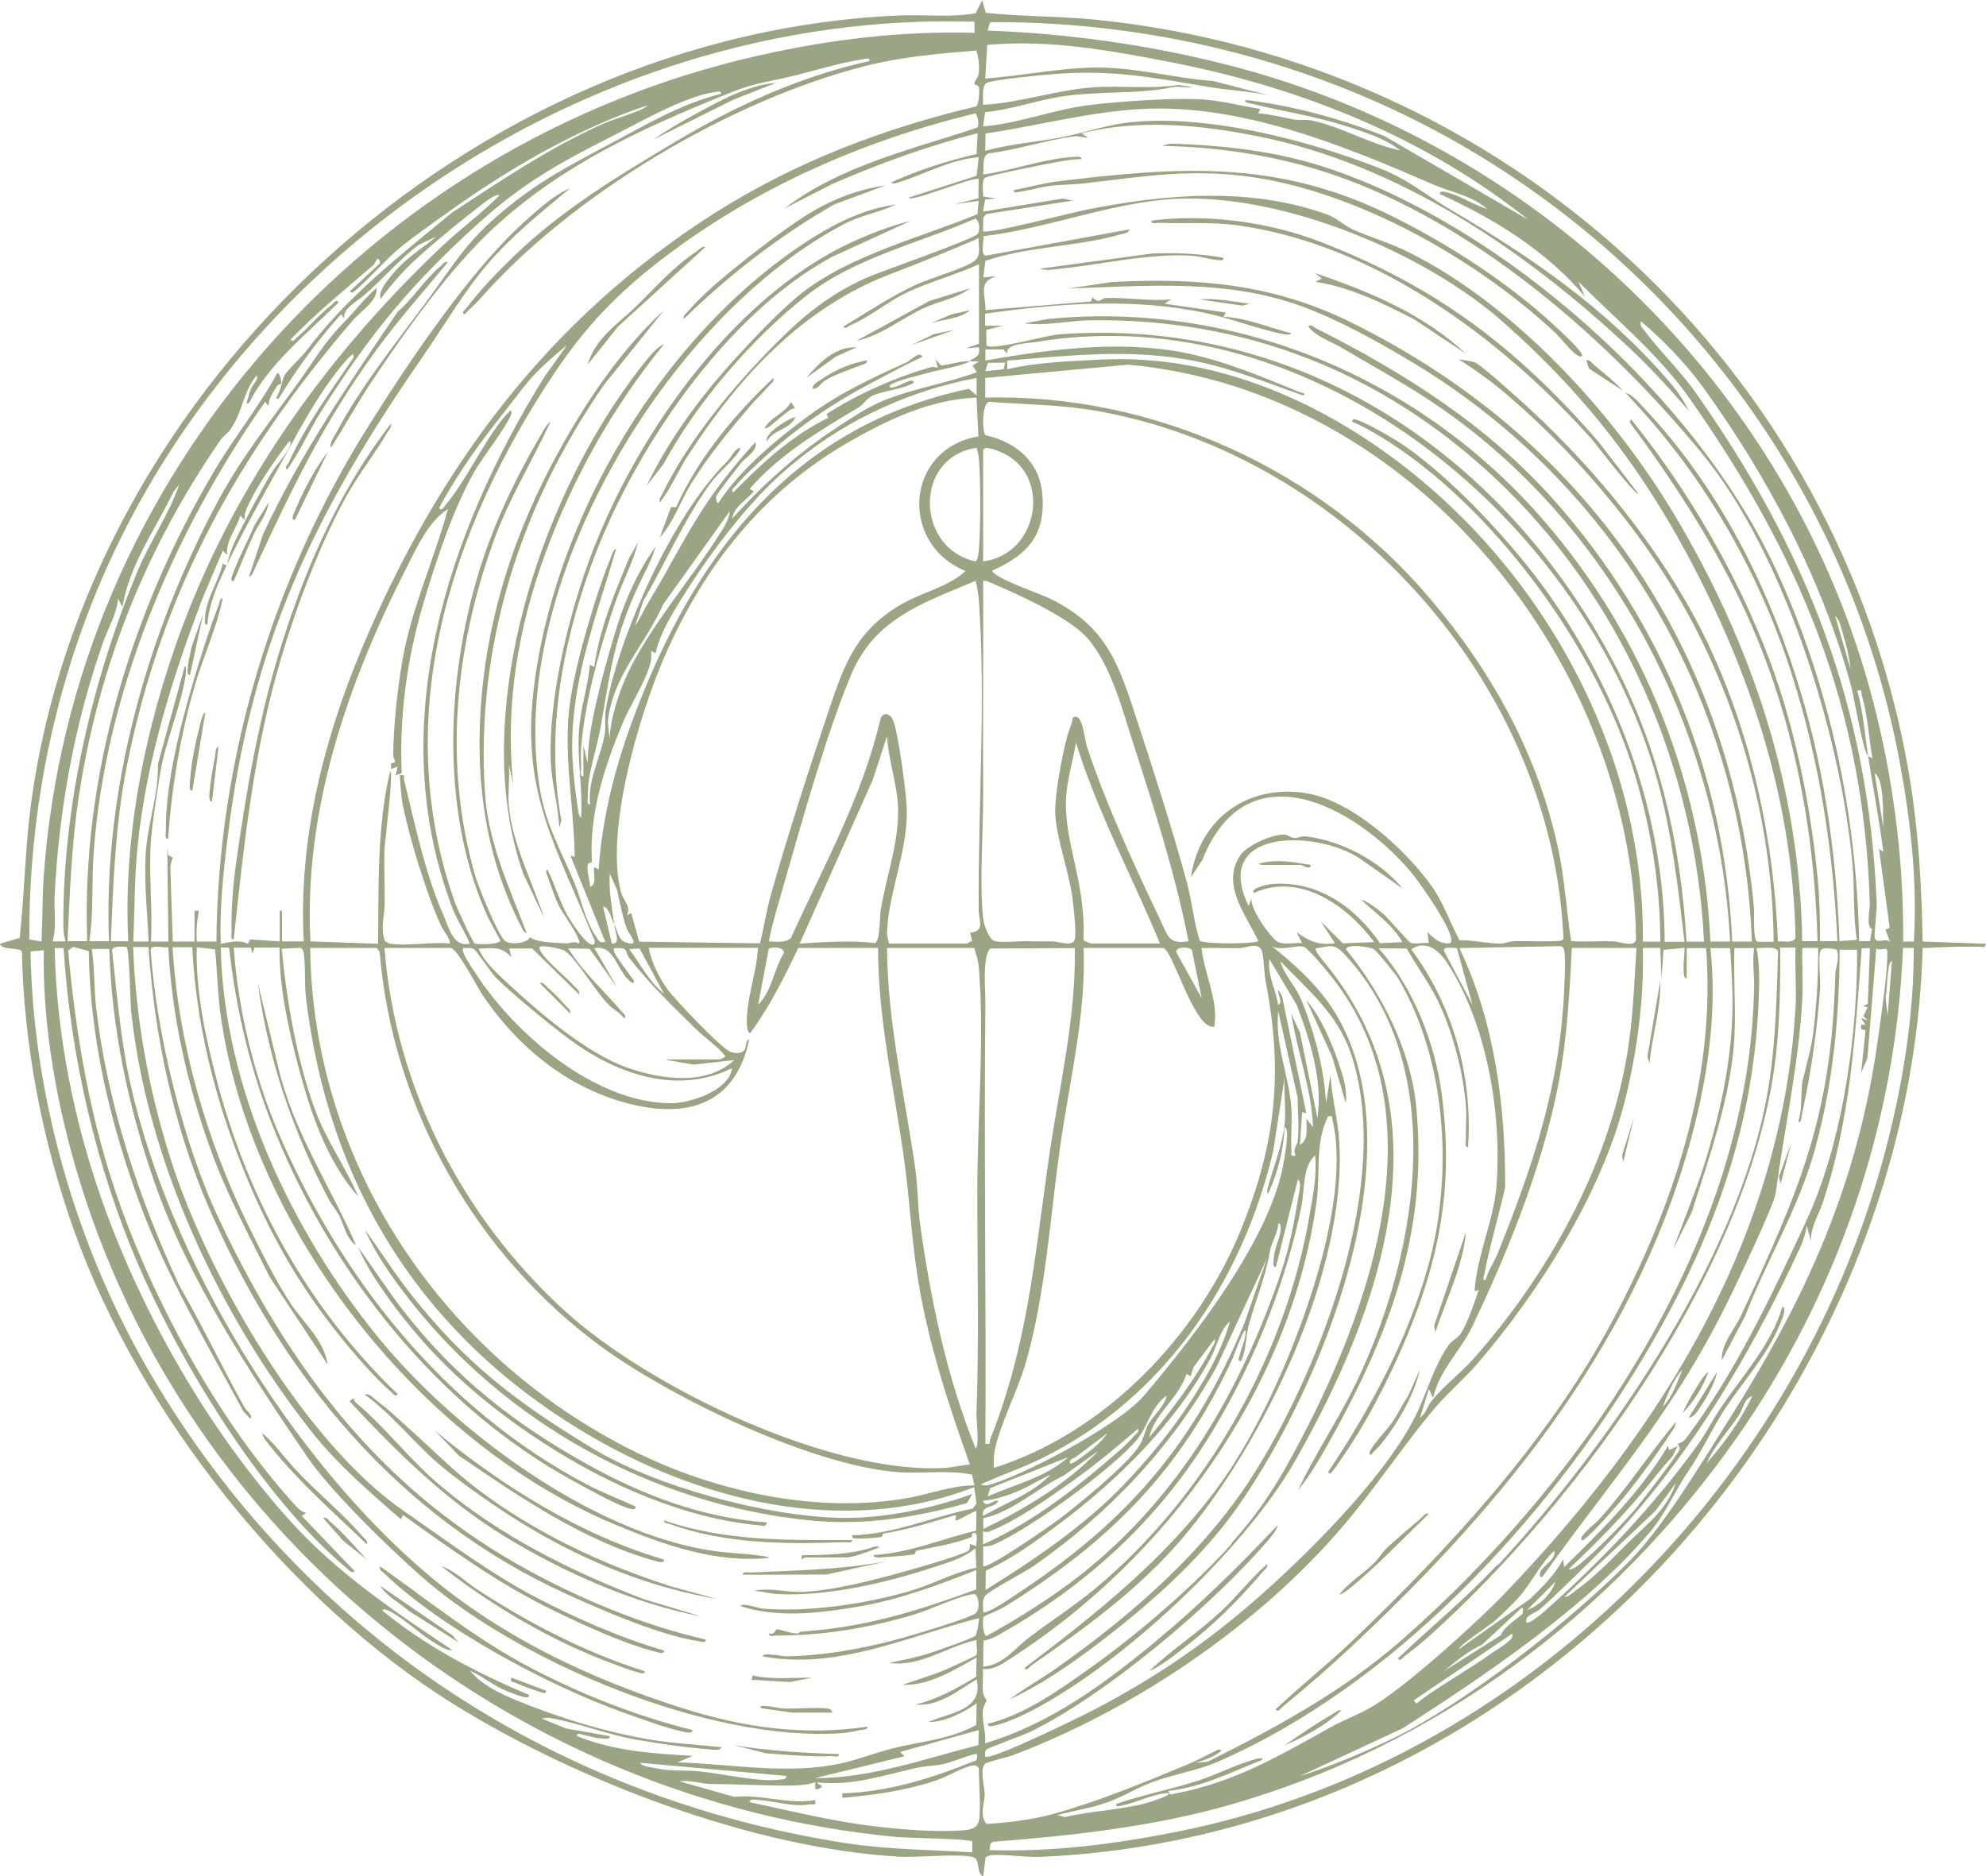 <?xml version="1.0" encoding="UTF-8"?>
<svg id="Ebene_2" data-name="Ebene 2" xmlns="http://www.w3.org/2000/svg" viewBox="0 0 142.33 134.5">
  <defs>
    <style>
      .cls-1 {
        fill: #9aa583;
      }
    </style>
  </defs>
  <g id="Ebene_1-2" data-name="Ebene 1">
    <g>
      <path class="cls-1" d="M70.64.92c2.61.28,5.26.23,7.88.49,29.33,2.97,53.28,24.87,58.28,53.99.69,4.05.92,8,.99,12.09l4.54.16c-.09.35-.23.21-.43.21-1.39-.01-2.73.02-4.11.1-.31,11.34-3.8,22.46-9.58,32.15-11.32,18.97-31.18,32.01-53.6,32.99-1.11.05-2.62-.2-3.57-.12-.13.01-.28.08-.4.14l-.18,1.38c-.53-.25-.17-1.2-.73-1.38-.8-.27-4.12.04-5.3-.03-10.46-.61-23.01-5.41-31.85-10.89-11.82-7.33-22.59-20.87-27.26-33.96-2.26-6.34-3.62-13.29-3.75-20.03-.08-.31-1.46-.07-1.57-.56l1.41-.42c.35-3.16.38-6.34.8-9.5C6.23,27.42,33.92,2.41,64.43,1.11c1.82-.08,3.74.16,5.49-.16l.47-.94.26.92ZM69.83,1.56C41.78.67,14.75,19.34,5.63,45.8c-2.39,6.93-3.57,14.21-3.53,21.54l.87.15c.09-1.52.05-3.1.16-4.62C5.13,34.17,26.49,10.28,54.33,3.99c5.12-1.16,10.24-1.78,15.51-1.64v-.78ZM137.16,67.48c.26-4.27-.23-8.62-1.01-12.84-3.39-18.28-14.56-34.11-30.41-43.65-10.43-6.28-22.58-9.48-34.78-9.4l-.18.6c5.77.22,11.48,1.01,17.07,2.43,22.86,5.79,41.23,23.9,46.71,46.93,1.23,5.15,1.89,10.64,1.83,15.94h.78ZM109.6,15.81c-7.37-5.94-16.41-9.54-25.68-11.35-4.33-.84-8.74-1.65-13.17-1.24l-.14,2.41c2.79-.2,5.74-.86,8.53-.78,2.64.08,5.2.76,7.81.96l4.79,1.23c-1.66-.49-3.38-.52-5.07-.8-4.18-.7-6.92-1.27-11.29-.92-.75.06-4.22.39-4.66.62-.39.21-.25,1.19-.27,1.57,2.66-.13,5.26-1.07,7.91-1.25,2.02-.14,4.1.14,6.1-.17l1.02.16c-.45.06-1.04-.09-1.46,0-2.39.52-5.32.26-7.96.67-1.82.29-3.61.94-5.46,1.12l-.15,1.02c2.63-.21,5.14-1.25,7.77-1.55,2.18-.25,5.49-.48,7.65-.4,1.51.06,2.98.47,4.46.7l-.16.31c.88.06,1.74.3,2.6.45.39.07.79-.02,1.2.06,2.07.41,4.27,1.73,6.38,2.15-1.05-.85-2.66-1.35-3.95-1.76-2.34-.75-4.71-1.07-7.09-1.68-.25-.22.16-.15.29-.14,3.32.45,6.55,1.33,9.65,2.57l10.34,6.02ZM13.94,67.48v-2.19c.26,0,.34-.11.28.2-.13.69-.16,1.3-.12,2h1.41c.1-13.01,4-25.97,10.89-36.94,2.88-4.58,7.23-11.09,11.18-14.65.95-.86,2.13-1.93,3.29-2.42-1.81,1.51-3.63,2.97-5.25,4.69-2.11,2.25-3.58,4.88-5.31,7.38-7.84,11.3-12.31,20.62-14,34.53-.31,2.51-.58,5.03-.49,7.57.68-.11,1.28-.31,1.95,0l.15-.31,2.13.14v-2.19h.16v2.19h1.56c-.39-7.23,1.39-14.37,4.16-20.98,5.44-12.99,13.4-23.71,25.39-31.29,5.73-3.62,12.05-6.03,18.64-7.58.2-.17.24-1.03.21-1.3-.04-.3-.34-.22-.34-.31,0-.22.25-.43.29-.65.1-.62.02-1.16-.14-1.75-2.71.22-5.36.45-8,1.12-9.69,2.47-21.03,9.22-27.6,16.71-.34.39-.75.71-1.1,1.09-.26-.17.06-.34.16-.47,1.03-1.35,2.15-2.51,3.36-3.68,3.44-3.33,7.42-5.73,11.54-8.19,4.38-2.62,8.97-4.71,13.98-5.83.04-.28-.34-.14-.51-.12-1.88.3-3.71.92-5.56,1.33-2,.45-2.3.41-4.27,1.21-6.11,2.47-11.72,5.05-16.6,9.55-3.13,2.89-6.27,7.32-8.67,10.9-1.06,1.57-1.96,3.25-2.99,4.84-.14-.29.22-.78.37-1.04,1.71-3.27,4.38-6.57,6.57-9.55,1.7-2.31,2.66-3.98,4.88-5.92,2.67-2.33,4.84-3.48,7.89-5.1,2.66-1.41,5.28-3.01,8.24-3.74.04-.28-.34-.14-.51-.12-2.23.35-5.44,2.23-7.53,3.28-3.48,1.75-6.15,3.26-9.11,5.91-4.99,4.46-7.96,8.08-11.51,13.7-.86,1.36-1.5,2.85-2.42,4.15-.25-.13.05-.37.11-.51,1.26-2.77,2.98-5.04,4.66-7.55l-.08-.23c-.15.16-.33.3-.47.47-2.09,2.38-3.62,5.51-5.12,8.19-1.32,2.36-2.81,5.06-3.88,7.44-.44.99-.89,2.23-.95,3.32-.26.04-.17-.38-.16-.55.06-1.31.98-2.56,1.26-3.83l.31.16c.1-.77.5-1.64.86-2.36.66-1.34,1.55-2.98,2.31-4.27.42-.71,1.06-1.26,1.38-2.07.03-.46-.18-.12-.29.03-.99,1.32-2.24,3.12-2.88,4.64-.1.24-.13.48-.12.74l-.31-.31c-.26.96-1.05,1.76-.94,2.82l-.31-.31-1.38,3.24c-2.18,5.64-4.11,11.81-4.73,17.97-.23,2.26-.2,4.55-.31,6.81h1.1c-.09-2.23-.41-4.89-.13-7.1.24-1.87.85-3.7.8-5.62l1.92-7.01c.17,0,.07.66.04.82-.38,2.24-1.43,4.6-1.8,6.83-.21,1.3-.56,3.52-.66,4.8-.18,2.35.13,4.91,0,7.28h1.25s-.08-6.73-.08-6.73l.06.53.33.18c-.08.26-.18.5-.17.78l.17,5.24h1.57ZM46.5,7.52c-4.73,1.56-9.34,4.17-13.42,7.01-1.27.89-3.08,2.16-4.26,3.1s-2.33,2.36-3.54,3.35l-.23-.08,2.19-2.04c-.12-.7-.36.04-.48.14-2.02,1.74-4.09,3.42-5.94,5.34.16.25.35-.05.47-.16.87-.73,1.55-1.62,2.51-2.35.12-.09.3-.42.47-.16-2.28,2.28-4.91,4.29-6.42,7.2-.32.22-.09-.27-.06-.37.06-.2.1-.41.18-.6.15-.35.6-.74.42-.99-.92,1.07-1.01,2.59-1.83,3.81-.22.33-.55.53-.75.81-5.34,7.73-8.74,16.2-10.16,25.54-.53,3.49-.64,6.88-.81,10.39h1.41c-.44-11.81,3.15-23.63,9.11-33.71,1.41-2.38,3.2-4.59,4.51-7,.23-.04.31.69.28.75-.01.03-.22.05-.28.15-.28.44-.62.89-.63,1.45l-.23-.31c-6.57,9.35-11.46,20.78-12.3,32.33-.15,2.1.01,4.29-.31,6.35h1.41c-.43-10.85,2.74-22.14,7.87-31.66,1.63-3.02,3.66-5.56,5.64-8.31,1.24-1.71,1.87-2.9,3.34-4.4.78-.79,1.46-1.72,2.32-2.45.1.92-1.14,1.66-1.73,2.35-8.15,9.53-13.65,19.29-16.16,31.91-.83,4.19-.97,8.29-1.15,12.56h1.25c-.34-7.08.99-14.21,3.29-20.91,3.83-11.15,10.68-20.84,19.18-28.89,1.34-1.27,2.85-2.36,4.15-3.68-.37-.07-.95.42-1.24.64-1.43,1.09-3.3,2.63-4.63,3.83-.99.89-1.87,1.9-2.67,2.97-.21-.58.69-1.59,1.09-2.04.87-.98,1.91-1.59,2.9-2.43l-1.27.6c-1.48,1.14-2.55,2.46-3.95,3.65-.51.43-1.52.94-1.36,1.62l-.23-.31c-1.66,1.84-3.19,3.91-4.46,6.03-.35.16-.08-.23-.03-.35.21-.48.27-.96.43-1.29.15-.32,1.23-1.32,1.55-1.74,2.87-3.86,6.75-6.87,10.44-9.92,3.44-2.26,6.97-4.63,10.73-6.33.78-.35,1.61-.57,2.4-.89.26-.1.82-.3.94-.54ZM106.63,15.03c-1.06-1-2.64-1.25-3.91-1.8-6.47-2.82-13.86-5.84-21.07-5.41-3.69.22-7.37,1.21-11.02,1.75l-.02,1.24c1.8-.5,3.69-.62,5.51-.98,1.55-.3,2.97-.82,4.61-1.03,5.56-.69,12.94,1.22,18.14,3.26,2.16.85,3.26,1.9,5.14,3,5.76,3.39,11,6.99,15.45,12.1.56.64,1.21,1.49,1.56,2.27-1.32-1.52-2.68-3.01-4.14-4.39-7.45-7.01-16.63-13.29-26.83-15.29-4.17-.82-8.38-1.22-12.55-.2l.47.31c-.32.03-.62-.13-.95-.09-2,.25-4.11.97-6.14,1.22-.56.19-.33,1.03-.43,1.52,2.12-.29,4.36-1.14,6.49-1.26.17,0,.59-.1.55.16-.63-.01-1.26.12-1.88.23s-4.81.94-5.01,1.1c-.29.22-.11.97-.15,1.34l.94.15-.79.07-.15.87,5.72-.94.7.15-6.16.96-.24.23-.02,1c.27.26,6.4-1.34,7.32-1.52,5.62-1.13,11.76-1.68,17.3.31.76.27,1.31.84,1.88,1.09,1.3.58,2.67.96,4.01,1.63,7.64,3.83,14.64,11.48,18.99,18.74,5.61,9.34,9.03,19.63,9.21,30.64h1.1c-.25-8.45-1.86-16.7-5.5-24.33-2.18-4.56-4.96-8.8-7.96-12.86l.08-.23c4.12,5.1,7.63,11.14,9.95,17.3,1.82,4.85,2.95,10.5,3.44,15.66.14,1.48.17,2.98.16,4.46h1.25c-.31-6.52-1.27-12.85-3.25-19.07-2.41-7.58-6.44-14.51-11.94-20.23.5.11.98.72,1.33,1.09,5.07,5.36,8.57,12.07,10.83,19.07,2.02,6.23,2.94,12.59,3.18,19.14l1.25-.09c-.3-1.77-.15-3.7-.32-5.47-.85-9.22-4.87-22.22-10.81-29.43-6.56-7.98-15.68-15.98-25.48-19.62-4.2-1.56-8.71-2.32-13.19-2.39l.55-.16c3.86.1,7.72.54,11.39,1.77,12.65,4.25,26.2,16.35,31.89,28.4,3.97,8.42,5.94,17.67,6.13,26.99h.78s.14-.87.14-.87c-.44-.15-.14-1.35-.16-1.87-.42-14.01-5.01-24.92-12.94-36.2-2.2-3.13-5.27-5.63-7.94-8.34l.47,1.09c-2.73-3.27-6.56-5.63-10.41-7.36-.03-.3.48-.13.63-.09.98.27,1.85.89,2.81,1.18ZM69.52,25.83c.44-.22.76-.36.63-.94l-.94.08.95-.33v-5.7c-1.64.75-3.52,1.25-5.13,2.01-1.44.67-2.56,1.71-4.07,2.35-.14.06-.4.34-.52.11,1.71-1.02,3.36-2.14,5.16-2.98,1-.47,3.56-1.2,4.23-1.72.53-.41.27-1.06.31-1.64-2.07.9-4.15,1.75-6.26,2.55-6.34,2.4-10.96,7.4-14.63,13.12-.68,1.06-1.17,2.29-1.97,3.28-.08-.29.11-.44.21-.65,1.7-3.54,4.66-7.18,7.38-10,2.27-2.35,4.19-4.1,7.23-5.46,1.01-.45,7.74-2.78,7.97-3.15.17-.29.15-.89-.16-1.09-3.94,1.72-8.63,2.8-12.06,5.48-3.92,3.06-7.94,7.73-10.29,12.1l-1.23,1.59c1.74-3.62,4.17-6.79,6.89-9.71,1.25-1.34,3.03-3.21,4.47-4.3,3.44-2.59,8.4-3.85,12.37-5.48l.07-.95-1.72.23,1.71-.41.02-1.39c-.43-.18-5,1.75-5.01,1.33l4.86-1.56.15-1.33c-2.01.16-3.81,1.19-5.66,1.77-.15.05-.51.21-.6.03,1.96-.89,4.02-1.55,6.11-2.03l.07-1.49c-3.57.91-7.07,2.18-10.44,3.65l-3.41,1.75c4.02-3.08,9.06-4.21,13.78-5.79.28-.11.02-1.02-.09-1.03-8.09,1.95-15.84,5.37-22.44,10.43-3.18,2.44-5.46,4.8-7.69,8.13-7.51,11.18-11.87,24.73-7.16,38.02.12.34,1.26,2.82,1.4,2.91.18.11,1.83.09,1.85-.21-.38-.71-.8-1.43-1.12-2.17-3.14-7.32-2.72-16.62-.45-24.14,1.04-3.44,2.56-6.63,4.36-9.73.22-.37.46-.89.81-1.15-1.33,2.88-2.99,5.53-4.07,8.53-2.8,7.72-3.63,16.07-1.33,24.04.24.82,1.59,4.13,2.1,4.63.35.34,1.66.21,1.81-.24.6.41,1.77.38,2.54.44.34.03.63-.21.99.03.22-.29-1.22-2.25-1.44-2.71-.26-.53-.59-1.45-.78-2.03-.05-.15-.25-.48-.05-.58.54,1.07.85,2.22,1.43,3.27.16.28,1.51,2.5,1.94,2.06.06-.27-.08-.46-.18-.68-2.52-6.25-4.99-10.04-4.21-17.24,1.37-12.51,9.39-26,20.05-32.71,1.75-1.1,3.88-2.12,5.94-2.36-1.18.55-2.49.76-3.65,1.36-12.79,6.68-24.31,26.06-21.85,40.58.43,2.54,1.5,4.34,2.45,6.64.59,1.42.7,2.6,1.64,4,.19.29.2.32.59.27l-2.5-6.19.31.09c-.05-3.26-.67-6.51-.47-9.78.14-2.28.92-5.14,1.57-7.35.38-1.29.93-2.96,1.44-4.2.09-.21.19-.7.43-.74-1.47,4.97-3.39,9.82-3.13,15.11.05.94.19,2.17.33,3.11.04.25.07.94.29,1.04.12-2.11-.31-4.22-.15-6.34.11-1.55.64-3.07.78-4.62l.31.16c.36-2.72,1.45-5.26,2.48-7.78l.65-1.15c-.35,1.44-1.09,2.76-1.57,4.15-1.13,3.27-2.2,7.04-2.5,10.5-.04.48-.02,1.08,0,1.56,0,.19-.12.58.16.55v-2.19l.31,1.25c0-1.02.16-2.16.36-3.17.41-2.08,1.16-4.78,1.8-6.82.6-1.91,1.54-3.91,2.7-5.52-.26.94-.75,1.79-1.17,2.67-1.78,3.74-2.07,6.24-2.76,10.23-.28,1.63-.97,3.39-.92,5.03,0,.19-.12.58.16.55-.2-1.75.81-3.49,1.06-5.13.08-.57-.03-1.13.06-1.66.9-5.31,4.86-14.03,8.68-17.78.27-.27.43-.65.69-.87.18-.15.43-.22.16.16-.63.88-1.43,1.43-2.07,2.32-1.84,2.53-3.21,5.68-4.77,8.38l-.59,1.75c.4-.52.63-1.13.97-1.68,1.49-2.42,2.71-4.98,4.37-7.39.99-1.43,2.12-2.79,3.28-4.08.22.59-.66,1.06-1.01,1.49-.29.36-1.72,2.17-1.8,2.42-.03.09.03.43.15.47,1.58-2.41,4.04-4.46,6.35-6.17s4.48-2.71,7.18-3.94c.25-.12.92-.84,1.11-.38-1.39.64-2.73,1.38-4.09,2.1-2.73,1.46-5.28,3.28-7.58,5.41-.53.49-1.26,1.18-1.72,1.73-.1.12-.41.31-.16.47,2.04-2.08,4.2-4.08,6.8-5.34l-.12-.27c2.29-1.47,4.87-2.61,7.5-3.37.18-.05.3.04.47.05l-.16-.62.39.47c.75-.1,1.32-.33,2.11-.32-.83.41-2.04.55-3.01.83-.71.2-2.04.49-2.63.81-.21.11-.26.28.08.24.36-.05.69-.29,1.01-.4.15-.05.5-.21.47.08-.83.47-2.15.55-2.93.91-.41.19-.71.67-.95.81-2.82,1.69-5.68,3.36-7.87,5.88l.31.16c-.51.63-1.43,1.11-1.56,1.96,2.3-2.52,4.72-4.71,7.59-6.58.92-.6,2.07-1.37,3.06-1.79,2.16-.93,4.68-1.3,6.89-2.12l-.31-.47.47-.31c-.21,0-.42,0-.63,0ZM127.45,67.48c.36-.04,1.06.17,1.23-.26-.19-9.16-2.75-17.59-6.83-25.68-3.69-7.32-7.96-13-14.12-18.45-5.67-5.02-15.79-9.2-23.41-8.84-4.52.21-9.31,2.15-13.84,2.68.04.33-.25,1.42.21,1.39l10.26-1.88c-.07.31-.41.29-.65.36-3.06.89-6.63.85-9.68,1.9l-.15,1.18.94-.08c-1.39.43-.74,1.34-.79,2.43l7.57-.62.1-.31c.5.55.64.07.94.06,1.47-.05,3.18.24,4.7.1l-.47.31,4.38.63-.16.31c1.67.07,3.25.77,4.86,1.18,0,.16-.52.07-.67.04-1.76-.36-3.64-1.1-5.41-1.48-5.26-1.13-10.57-.7-15.86.03v.87s1.26,0,1.26,0l-1.18.3.02,1.12c.49.36,4.2-.72,5.16-.8,17.3-1.31,31.91,8.58,39.77,23.48,3.29,6.23,4.82,13.02,5.24,20.05h1.25c-.6-12.5-5.89-24.73-15.03-33.28-8.06-7.54-17.91-11.45-29.05-11.26-1.55.03-3.07.42-4.62.22l1.64-.31c13.53-1.34,26.72,4.24,35.54,14.4,7.31,8.41,11.46,19.05,11.98,30.22h1.41c-.79-15.47-8.87-30.63-21.93-39.05-1.9-1.23-4.03-2.4-5.99-3.56-.77-.45-1.69-.71-2.3-1.46.11-.23.38.03.52.1,6.37,3.21,12.33,6.98,17.09,12.34,7.81,8.79,12.27,19.82,12.76,31.63h1.41c-.61-17.1-9.58-32.56-24.13-41.4-2.44-1.48-5.42-3.14-8.09-4.12-5.42-2-11.12-1.47-16.79-1.29l3.2-.47c6.13-.31,11.48.14,17.03,2.87,16.81,8.27,27.22,23.24,28.93,42,.04.4-.09,2.34.25,2.43h1.16c-.06-7.65-1.99-15.29-5.4-22.09-3.17-6.32-8.28-12.47-13.63-17.06-1.1-.95-2.29-1.81-3.52-2.59.21,0,1.07.16,1.18.22.65.4,2.09,1.71,2.74,2.28,5.65,4.96,11.1,11.63,14.22,18.5,2.95,6.48,4.43,13.61,4.72,20.73ZM133.87,54.18c-.34-.29-.97-4.07-1.17-4.85-2.05-7.71-6.01-15.16-10.66-21.59-1.18-1.63-2.91-3.44-4.45-4.71-.06.31.07.42.23.63,1.13,1.53,2.6,2.9,3.75,4.55,7.98,11.37,12.34,22.48,12.93,36.55.02.53-.21,2.24-.14,2.48.12.44.76-.02,1.08.26l-.31-.86.3-.14-.77-5.66.31.24c-.28-2.3-.74-4.6-1.09-6.89.04.03.3.17.31.16-.26-1.43-.33-3.1-.76-4.49-.08-.25.13-.44-.33-.36.44,1.53.54,3.13.78,4.7ZM120.72,67.48c-.46-3.85-.89-7.72-1.92-11.46-5.13-18.67-24.56-34.84-44.59-31.5-.62.1-2.21.11-2.02.85l-.26-.32h-1.31s0,.79,0,.79c4.52-.79,9.57-1.46,14.13-.58,2.92.56,5.69,1.75,8.42,2.86.11.05.49.06.23.23-2.58-.9-5.01-1.91-7.72-2.46-4.56-.92-8.93-.41-13.5-.04v.62c2.16-.51,4.42-.57,6.63-.69,8.36-.45,16.33,3.14,22.72,8.37,9.8,8.01,16.33,20.53,16.21,33.35h1.25c0-3.97-.67-8.09-1.8-11.9-2.62-8.84-9.7-18.69-17.41-23.77-.86-.57-1.93-1.2-2.87-1.6-.04-.29.33-.14.47-.08.65.23,2.15,1.08,2.76,1.47,3.66,2.33,8.32,7.38,10.83,10.94,5.11,7.25,8.31,16,8.33,24.95h1.41ZM27.95,67.64c1.23.21,3.01-.16,4.31,0-.06-.49-.45-.85-.66-1.3-1.02-2.24-2.22-6.14-2.72-8.56-.16-.76-.16-1.45-.23-2.2.47-.08.25.12.32.38.79,3.18,1.47,6.58,2.79,9.59.4.92.72,2.38,1.91,2.09-.36-.88-.92-1.68-1.26-2.58-4.92-13.04-.37-26.78,6.58-38.01l1.64-2.31c-.92.76-2.07,1.75-2.82,2.66-.57.7-1.11,1.43-1.65,2.11-1.74,2.18-3.37,4.43-4.69,6.9.18.26.33-.05.44-.18,1.51-1.8,2.68-4.44,4.19-6.3.14-.17.29-.33.46-.48.12-.02.1.15.08.23-.27.83-2.13,3.2-2.69,4.2-1.54,2.77-2.7,6.33-3.61,9.38-1.17,3.93-1.73,8.04-1.55,12.15l-.44.18.15-.63-.47.16v-.39c.51-.12.15-.25.15-.62.02-2.07.3-4.67.65-6.72.64-3.76,2.28-7.24,3.27-10.9-1.37.85-2.22,2.74-2.95,4.17-4.21,8.26-7.4,17.4-6.9,26.82l4.85.17c.04-4.13-.09-8.34.86-12.37.27,0-.37,4.98-.39,5.41-.07,1.35.02,2.72,0,4.08,0,.87-.33,1.75.02,2.7.11.04.28.17.36.19ZM72.03,25.99l-1.23.02-.18.6,1.31-.14.1-.48ZM112.6,67.46c1.01.07,2.03-.02,3.04.02.42.01,1.44.44,1.61-.09-.2-19.99-16.06-39.41-36.39-41.25l-10.25.95v1.41c12.14-.31,24.07,5.2,31.87,14.4,4.46,5.26,7.77,11.23,9.21,18.04.46,2.16.57,4.35.91,6.53ZM69.99,27.09c-5.32,1.02-10.07,3.34-14.09,6.96-2.86,2.57-6.05,7-7.95,10.37-.41.72-.78,1.59-.97,2.4l-.31-.16c.01.32.02.63-.07.95-.42,1.4-1.42,2.91-1.96,4.18-1.32,3.17-2.43,6.53-2.22,9.99,0,.08-.28,0-.31.29-.05.51.18.99.17,1.5.57-.16.18-1.22.31-1.41l.31.16c.35-4.81,1.68-9.07,3.53-13.46,4.43-10.5,11.39-18.55,23-20.99l.56.47v-1.25ZM69.99,28.5c-3.25.12-6.26,1.53-9.03,3.11-6.29,3.58-10.54,8.99-13.39,15.58-1.79,4.15-4.21,12.38-3.07,16.74.18.68.74.99.43,1.68l.31-.16.57,2.05,8.65.12c.29-1.12.45-2.27.76-3.39,1.24-4.41,2.77-9.11,4.23-13.47,1.12-3.33,2-5.63,5.21-7.48,1.5-.86,3.26-1.18,4.54-2.35-4.78-1.94-4.34-8.75.92-9.65l-.14-2.8ZM85.34,62.94c.59-4.23,4.07-6.79,8.34-6.07,3.27.56,7.09,4.06,8.96,6.7.79,1.13,1.31,2.61,1.96,3.83.91-.03,2.05.24,2.9.24.37,0,.71-.17,1.09-.18,1.09-.01,2.18.05,3.27-.02l.19-.12c-.76-18.24-15.48-34.68-33.41-37.86-2.58-.46-5.18-.46-7.76-.66-.49.14-.52,1.94-.27,2.39,2.2.49,3.89,1.89,4.09,4.24.25,2.93-1.07,4.36-3.61,5.48.25.58,3.48,1.65,4.23,2.03,4.07,2.03,4.88,4.75,6.21,8.82,1.2,3.67,2.53,7.79,3.53,11.5.37,1.36.49,2.81.92,4.16.23.27,3.96.26,4.2.03-.86-1.84-2.68-4.01-1.32-6.1.48-.75,2.3-1.55,3.16-1.53.29,0,.47.24.74.25s.49-.16.91-.11c2.51.33,5.25,1.77,6.85,3.73l-3.08-2.16c-3.1-2.06-10.68-2.17-7.95,3.41l.23-.62c-.28.69,1.43,3.02,1.88,3.21.49.21,1.19.02,1.72.08l-.39-.78c.92.63,1.56.96,2.74.78l-1.02-1.57,1.59,1.58,2.24-.09c-1.9-2.59-5.32-5.03-8.61-3.52-.35-.34,1.02-.61,1.17-.63,3.32-.33,6.07,1.61,7.86,4.23l1.61-.08c-.74-1.28-1.93-2.06-2.97-3.05.54.17,1.14.65,1.57,1.01.38.32,1.84,2.04,1.98,2.09.36.12.91-.03,1.3.02l-.08-.78c.45.46.94.9,1.64.78.53-.51-2.33-4.51-2.82-5.08-4.1-4.82-11.78-8.89-14.96-.88l-.84,1.27ZM69.98,32.1c-4.51.67-4.37,7.2-.08,8.14.18-.02.24-.69.26-.86.12-1.82.13-4.62,0-6.43-.02-.3-.08-.57-.17-.85ZM70.46,40.24c4.02-.48,4.99-6.33,1.2-7.86-.21-.08-1.2-.52-1.2-.05v7.91ZM4.7,67.48c-.17-.51-.16-.97-.16-1.5,0-8.39,2.13-17.45,5.37-25.16.88-2.08,2.19-3.94,2.93-6.07l-.39.47c-1.32,2.74-3.17,5.23-3.68,8.3l-.31-.62c-.09,1.14-.73,2.14-1.1,3.21-2.04,5.87-3.14,11.94-3.45,18.16-.05,1.06.17,2.21-.15,3.21h.94ZM43.68,53.08c.04-1.51.67-3.48,1.33-4.86,1.56-3.27,4.51-6.71,6.48-9.81.33-.52.78-1.16.81-1.77l-4.79,6.71c-1.25,2.87-3.63,5.1-3.95,8.42l.14,1.31ZM63.73,67.64h5.56c.06,0,.24-.21.39-.16l-.16-.62c1.12-.12.62-.89.62-1.64-.05-7.15.52-15.24.01-22.25-.01-.2-.18-1.32-.24-1.33-3.76,1.58-7.23,2.69-8.92,6.74-1.81,4.32-3.54,10.59-4.86,15.19-.32,1.12-.78,2.6-.99,3.71-.06.29-.03.18.21.21.37.04,1.09.04,1.34-.27,2.33-5.13,5.1-10.09,6.4-15.64.13-.53.62-.49.86-.06.41.74.99,5.28,1.03,6.33.13,3.03-1.29,6.01-1.41,8.96-.01.32.08.54.15.84ZM85.18,67.48c-.93-4.75-2.42-9.41-3.91-14.02-.8-2.47-1.64-5.81-3.37-7.75-1.32-1.48-5.07-3.17-6.98-3.98-.16-.07-.28-.12-.46-.09.02,5.08-.03,10.18,0,15.27.01,2.74-.28,6.31,0,8.93.05.45.42,1.55.87,1.63.63.12,1.65-.03,2.35,0,.61.02,1.14,0,1.73.01.43,0,1.45.4,1.61-.11.14-.43-.08-2.35-.15-2.93-.23-1.89-1.24-4.58-1.25-6.28,0-1.34.5-4.06.87-5.4.12-.44.34-.85.39-1.31.7-.47.82,1.45,1.02,2.08,1.34,4.06,3.41,8.56,5.26,12.43.52,1.08.57,1.77,2.01,1.51ZM132.62,47.91c-.09-.83-.31-1.71-.55-2.5-.11-.36-.24-1.04-.55-1.25l1.09,3.76ZM57.31,67.64c1.79-.11,3.61-.25,5.4-.04.37-.16.33-1.88.41-2.37.4-2.44,1.38-5.07,1.23-7.53-.09-1.58-.69-3.32-.78-4.93l-1.02,3.12-5.24,11.75ZM83.14,67.64c-2-4.81-4.48-9.41-6.03-14.41-.2,1.25-.61,2.57-.7,3.84-.17,2.41.75,4.82,1.07,7.22.14,1.02.23,2.05.17,3.09.02.07.51.25.56.25h4.93ZM134.97,59.34c-.02-.93.01-1.99-.15-2.9-.05-.27-.19-.87-.47-1.02l.62,3.91ZM44,66.23c-.2-.41-.38-1.22-.78-1.25l.63,2.66c.67.06.23-.84.16-1.41.37.78.3,1.3,1.18,1.4.56.07-.15-.76-.25-1.01-.36-.96-.49-1.89-.73-2.87l-.51-1.13c-.08,1.21.15,2.4.31,3.6ZM47.76,75.94h3.84s.41-.19.39-.23c-.6-.75-1.46-1.3-2.12-1.95-1.71-1.7-3.28-3.18-4.77-5.09-.33-.42-.02-.73-.86-.71-.2,0-.32-.03-.23.24.11.36.92,1.36,1.19,1.79.08.13.39.34.14.48-1.14-.67-1.22-2.81-2.74-2.5l1.64,2.82-1.99-2.78-1.53-.03c1.04,1.69,2.59,3.05,3.84,4.54.1.12.41.31.16.47-.28-.4-.76-.63-1.08-.95-.99-.99-2.19-3.13-3.11-3.85-.23-.18-1.27-.36-1.6-.36-.19,0-.33,0-.24.24.26.67,1.94,2,2.5,2.66.15.18.38.25.31.55l-3.36-3.29h-1.64s.15.63.15.63c-.69-.81-1.36-.65-2.35-.62.4.95,1.28,1.72,2.03,2.43,2.26,2.11,5.71,5.08,8.62,6.1,2.4.84,5.65,1.33,7.67-.54l-2.9.32-1.95-.33ZM77.03,67.96l-6.06.03c-.59.58-.34,3.06-.35,3.94-.11,10.52.06,21.04,0,31.56.44.08.26-.11.35-.34,2.72-6.83,3.17-13.07,4.21-20.22.72-4.97,1.93-9.92,1.85-14.97ZM83.38,67.95h-5.72c.18,4.85-1.03,9.59-1.7,14.35-.72,5.14-1.02,10.4-2.45,15.4-.55,1.94-1.92,4.55-2.24,6.38-.07.38-.04.76-.04,1.14,8-2.52,14.69-9.54,17.77-17.23,2.45-6.11,2.97-11.18,1.7-17.66-.1-.53-.14-1.93-.28-2.22-.28-.59-1.09-.16-1.56-.15-.91.02-1.83-.03-2.75,0,.16,1.67,1.18,3.74.94,5.4-.03.22.09.27-.24.23-1.33-.24-2.76-5.44-3.44-5.64ZM88.24,110.63c1.59-1.77,2.78-3.44,3.95-5.52,5.61-10.05,11.4-24.96,3.16-35.19-.3-.38-1.57-1.9-1.88-2.04-.45-.2-1.69.34-2.34-.07,1.76,1.39,3.58,3.07,4.72,5.06,5.69,9.86-1.13,26.51-7.1,35.07-2.69,3.87-6.71,7.37-10.48,10.19-1.8,1.35-3.89,2.76-5.93,3.69,1.07-.8,2.25-1.45,3.34-2.22,5.49-3.87,10.83-8.52,14.38-14.27,4.74-7.69,9.78-20.89,6.75-29.82-.96-2.84-3.06-4.53-5.05-6.61.25.96,1.01,1.68,1.41,2.58.38.82.89,2.36,1.13,3.25.38,1.37.65,2.94.74,4.35l.31-2.03c.09,1.56.54,3.23.63,4.77.56,9.27-5.41,21.66-11.36,28.58-3.05,3.55-6.91,6.34-10.73,9-.13.09-.3.42-.47.16,5.11-3.86,10.1-7.82,13.91-13.03,1.65-2.26,3.08-4.96,4.23-7.51,2.21-4.88,5.21-13.49,3.93-18.77-.06-.24.11-.28-.31-.23-.96,1.91-.54,4.02-.83,6.14-1.83,13.34-10.78,25.57-21.92,32.72-.6.39-1.24.84-1.99.75.03.55-.04,1.11,0,1.65.02.3.26.52.26.62,0,.07-.25.39-.27.78-.05.71.25,1.54.17,2.28,4.66-1.39,8.6-4.3,12.29-7.36,3.1-2.57,5.94-5.38,8.69-8.29-.07.37-.46.81-.7,1.1-3.92,4.59-11.69,11.14-17.09,13.75-.48.23-3.02,1.13-3.12,1.27-.11.16-.07.3-.07.48.33.36,7.1-2.98,7.93-3.42,4.01-2.11,7.41-4.37,10.86-7.31,3.89-3.31,10.14-9.47,12.24-14.07.72-1.59,1.17-3.21,2.19-4.7.19-.27.69-.54.88-.83.51-.82.95-2.18,1.28-3.11l-.3.09c.15-2.55,1.38-5.07,1.57-7.59.39-5.18-.69-11.63-3.58-16.01-.58-.88-1.52-1.61-2.53-.91,3,4.05,4.42,9.12,4.07,14.17-.27.04-.15-.36-.15-.55-.03-.77.06-1.59,0-2.35-.19-2.38-.87-5.06-1.85-7.23-.66-1.47-1.61-2.71-2.4-4.1l-2.01-.02c2.45,2.76,4.04,6.76,4.52,10.43.84,6.37-.05,11.5-2.48,17.36-1.26,3.03-2.98,6.39-4.88,9.05-.03.04-.77,1.24-.75.66,3.01-4.51,5.64-9.39,7.12-14.64,1.84-6.53,1.37-14.8-2.14-20.72-.16-.27-1.52-1.94-1.7-2.05-.32-.21-2.04-.43-2.02,0,2.5,3.05,4.6,7.15,5.01,11.12.95,9.36-2.07,16.86-6.55,24.76-.55.96-1.19,2.02-1.9,2.87,1.13-2.42,2.64-4.67,3.84-7.04,4.62-9.16,7.23-23.01-.47-31.32-.81-.87-.99-.63-2.11-.47-.11.11.51.87.63,1.01,9,10.87,4.14,24.78-2.13,35.77-3.67,6.43-12.68,14.83-19.32,18.1-.57.28-1.55.69-2.16.82-.16.03-.55.16-.51-.12,2.59-.63,5.09-2.4,7.25-3.94,3.48-2.48,7.37-5.8,10.22-8.96ZM106.47,91.75c.19-.71.63-1.31.9-1.99,2.55-6.38,4.46-12.01,4.74-19.06.03-.63.1-1.96,0-2.51-.03-.18-.05-.32-.26-.37l-7.26.14c2.53,5.29,3.3,11.3,3.28,17.13-.45,2.06-1.09,4.12-1.48,6.19-.03.16-.21.51.09.48ZM117.28,67.95h-4.63c-.14,2.8-.3,5.58-.72,8.35-.98,6.31-3.67,13.03-6.42,18.79-.83,1.74-2.37,3.14-2.8,5.11l-.31-.62-.63,2.03c.4-.23.5-.78.78-1.13.85-1.08,2.13-2.05,3.06-3.09,5.33-6.02,9.63-13.74,10.99-21.74.44-2.58.51-5.1.68-7.7ZM4.53,67.96h-.61c.12,6.16,1.38,12.43,3.44,18.23,2.88,8.1,7.64,16.39,13.39,22.78,3.39,3.77,7.47,6.51,11.67,9.31-.5.05-1.18-.46-1.61-.74-.84-.53-2.32-1.9-3.16-2.16-.08-.02-.26-.04-.23.08,3.1,2.56,6.78,4.47,10.49,6.03.04.28-.36.16-.51.12-.35-.09-1.02-.36-1.36-.52-.85-.38-1.51-.97-2.35-1.33.8.99,2.13,1.63,3.29,2.11,3.12,1.28,6.63,2.36,9.96,2.88,1.56.24,3.18.32,4.75.49,0,.28-.67.17-.86.15-1.59-.11-3.55-.4-5.13-.67-2.16-.37-4.22-1.22-6.26-1.57-.24-.04-.36-.02-.59.05l1.72.7,3.13.55c.04.26-.38.17-.55.16-.54-.01-.84-.16-1.32-.25-.16-.03-.51-.2-.48.09,2.68,1.07,5.44,1.25,8.3,1.41l-1.1.47c3.95.11,7.98.93,11.86.04,1.18-.27,2.33-.73,3.51-1.03,2.03-.52,4.15-.63,6.05-1.7l.02-1.54c-.91.65-2.3,1.36-3.44,1.33,1.49-.67,3.97-.82,3.44-3.05-1.34.79-2.73,1.98-4.38,1.8,1.58-.37,2.98-1.16,4.35-1.99l.03-1.38c-1.61.89-3.43,2.05-5.32,1.96,1.04-.36,2.11-.67,3.13-1.1.29-.13,2.11-.94,2.17-1.04.12-.2-.03-.79.02-1.07-2.11.44-4.04,1.96-6.26,1.64.93-.2,1.87-.38,2.78-.66.5-.16,3.16-1.08,3.38-1.28.14-.13.31-1.21.26-1.27-5.03,1.28-10.18,3.75-15.5,2.74,0-.31,1.49,0,1.64,0,3.45-.05,6.98-.84,10.26-1.88.78-.25,2.72-.82,3.32-1.18.42-.24.29-1.45-.1-1.4-1.09.12-3.1,1.13-4.32,1.48-3.26.96-6.38,1.48-9.78,1.49-.19,0-.59.12-.56-.16.38.16.51-.3.54-.3.32.03,1.26.37,1.55.3.24-.06-.21-.1.65-.16,4.31-.32,8.1-1.51,12.12-2.99v-1.39c-2.8,1.11-5.53,2.13-8.54,2.64-2.72.45-5.7.82-8.35-.05,0-.29,1.42.17,1.51.17,3.27.29,7.41-.32,10.58-1.24,1.64-.48,3.13-1.32,4.8-1.69l-.06-1.39c-.7.63-1.86.99-2.78,1.29-3.42,1.15-7.87,2.2-11.47,1.99-.52-.03-1.11-.21-1.65-.23,1.18-.25,2.33.13,3.52.08,2.62-.12,6.32-1.17,8.88-1.92.46-.13,2.88-.86,3.02-1.06.08-.12.08-.32.08-.46l.47.16c-.06-.12.2-1.07-.23-.94-.14,0-.03.25-.19.31-1.22.48-2.62.69-3.86.95-.12.02-.1.25-.18.27-.56.09-1.58.16-2.19.2-.17.01-.74.11-.71-.16,2.54-.12,4.9-1.18,7.34-1.74l.02-1.39c-.08-.09-1.13.55-1.33.62-.46.16.15-.44-.31-.31-1.93.57-2.96.92-5.02,1.29-.08.01-.07.23-.15.24-.37.06-1.33.14-1.7.11-.2-.01-.36.07-.42-.23,2.99-.06,5.76-1.33,8.66-1.91l.27-.36-.16-1.18c-9.4,3.65-19.91.97-28.23-4.1-11.51-7.01-18.09-17.63-19.67-31.06-.11-.95-.01-2.3-.16-3.13-.03-.18-.06-.32-.26-.37l-1.31.07c.36,3.78,1.1,8.09,2.43,11.65.79,2.12,2.17,4.02,3.05,6.11-2.29-2.58-3.47-6.19-4.34-9.52-.7-2.68-1.32-5.55-1.3-8.33h-1.79s-.16.47-.16.47l-.09-.46h-1.24c.31,4.39,1.44,9.12,3.17,13.18,4.49,10.53,11.92,19.91,22.14,25.3,1.08.57,2.38,1.06,3.5,1.59.03.31-.48.13-.63.08-.99-.34-2.77-1.34-3.76-1.88-9.67-5.25-17.2-14.73-21.36-24.83-1.79-4.34-2.87-8.77-3.39-13.44l-.6-.02c.21,10.05,5.02,20.26,11.28,27.95,5.66,6.95,16.08,14.59,24.96,15.42.42.04,3.06.22,3.06.39-3.82.4-7.6-.95-11.07-2.4-14.05-5.88-25.98-21.15-28.21-36.3-.24-1.63-.26-3.29-.43-4.92l-1.31-.15c-.08,3.2.64,6.49,1.45,9.59,2.24,8.53,6.58,16.34,12.95,22.44-.16.25-.35-.05-.47-.16-.55-.46-1.31-1.25-1.8-1.8-3.28-3.65-5.74-7.32-7.78-11.8-2.6-5.72-4.37-11.97-4.67-18.27h-1.41c.39,6.81,2.41,13.78,5.4,19.89.86,1.76,2.01,4.07,3.08,5.68.9,1.35,2.36,2.57,2.63,4.33l-4.15-6.26c-1.52-3.06-3.1-5.97-4.26-9.21-1.65-4.59-2.77-9.56-3.01-14.44-.26.1-1.29-.25-1.26.23.4,5.91,2.34,13.88,4.88,19.24,5.15,10.87,11.71,19.55,22.42,25.33,3.85,2.08,8.2,3.86,12.47,4.83.04.28-.34.14-.51.12-2.8-.43-6.83-2.18-9.46-3.38-12.12-5.51-20.41-15.67-25.65-27.74-2.53-5.84-3.88-12.29-4.31-18.63h-1.1c.19,5.16,1.11,10.2,2.66,15.11,2.63,8.34,9.56,20.37,16.78,25.34,3.05,2.1,6.1,4.41,9.37,6.13,2.89,1.51,6.1,2.93,9.24,3.84.03.31-.48.12-.63.08-2.28-.58-5.11-1.89-7.25-2.93-3.9-1.89-7.32-4.35-10.83-6.87l-.15.31c-2.25-1.95-4.55-3.94-6.4-6.28-6.62-8.36-11.8-19.44-12.93-30.13-.07-.7-.12-4.42-.33-4.6-.25-.05-.98-.1-1.04.21.35,3.17.6,6.36,1.29,9.48,2.79,12.63,11.57,27.08,21.46,35.38,5.3,4.45,11.51,7.37,18.09,9.47,4.42,1.41,8.7,2.01,13.3,1.34.04.23-.29.19-.47.23-.38.09-.95.2-1.34.23-9.46.68-23.26-5.08-30.3-11.35-2.31-2.06-6.32-5.94-8.02-8.42-4.06-5.93-8.55-12.8-10.93-19.6-1.89-5.4-3.11-11.11-3.28-16.84h-1.25c.21,1.4.15,2.92.32,4.31.82,6.88,3.06,13.62,5.97,19.86,1.64,2.84,3.04,5.81,4.64,8.67.16.29.66.6.42.83l-.52-.57c-2.62-4.9-5.45-9.6-7.39-14.85-2.14-5.79-3.58-11.89-3.66-18.1l-1.12-.29-.36.25c.58,6.3,1.64,12.46,3.79,18.42,2.63,7.29,7.18,15.52,12.41,21.26.24.26.49.57.86.63l-.31.23,3.76,3.92c.02.12-.16.11-.23.08-.08-.03-1.08-.93-1.26-1.09-5.6-5.11-11.06-14.08-14.04-21.04s-4.81-14.79-5.31-22.64ZM27.01,67.95h-4.78c.18,15.48,9.52,29.27,23.19,36.07,5.87,2.92,13.22,4.53,19.74,3.34,1.56-.29,3.05-.88,4.67-.89l-.17-.77c-1.72-.35-3.49-.05-5.23-.17-6.17-.43-16.24-5.3-21.27-8.95-9.04-6.58-15.05-17.17-15.95-28.36l-.21-.26ZM32.33,67.95h-4.78c.8,10.01,5.55,19.28,12.91,26,6.02,5.5,19.03,11.76,27.25,11.27.57-.03,1.22-.21,1.8-.24-1.53-4.28-2.98-8.7-3.71-13.2-.47-2.88-.6-5.81-1.01-8.7-.7-5.02-1.87-10.03-1.86-15.13h-5.72c-1.01,2.12-2.05,4.2-3.44,6.1-.31,0-.25-1.09-.23-1.33.1-1.54.71-3.21.78-4.78h-7.83c.21,1.08.72,2.08,1.34,2.96.51.72,3.94,4.35,4.57,4.52.29.08.68.12.91-.11s.08-.74.38-.79c-1,4.77-4.61,5.72-8.96,4.5s-7.76-4.16-10.15-7.7c-.4-.6-1.77-3.28-2.27-3.37ZM52.45,76.57c-4.02,2-8.47.33-11.81-2.2-1.46-1.1-3.73-2.97-5.02-4.21-.37-.35-1.49-2.03-1.64-2.12-.24-.14-.53-.07-.78-.08-.24.22.73,1.56.9,1.83,2.79,4.33,8.6,9.32,14.04,9.29,1.32,0,4.17-.94,4.31-2.51ZM45.84,67.99l-.75.04c.81,1.09,1.44,2.34,2.5,3.21l-1.75-3.25ZM54.33,72.02c1.01-.98,1.12-2.54,1.85-3.71.06-.44-.95-.48-1.09-.27l-.76,3.98ZM69.83,67.95h-6.26c.03,5.32,1.26,10.52,2.02,15.76.19,1.31.17,2.73.35,4.03.77,5.48,1.9,10.93,3.97,16.07.3,0,.06-2.12.07-2.44.19-5.33.06-10.63.06-15.94s.54-11.17.1-16.16c-.04-.5-.2-.86-.32-1.32ZM86.12,71.55l-.7-3.45c-.2-.27-1.22-.25-1.11.17l1.81,3.28ZM104.42,67.97c-.15,0-1.08-.18-.92.22l2.03,3.84-1.11-4.05ZM120.88,67.95v2.19c-.25.02-.21-.54-.22-.72-.03-.49.09-.98.06-1.48l-1.5.15-.15,2.05-.08-2.19h-1.25c.09,3.66-.41,7.45-1.3,10.99-1.64,6.54-6.14,13.67-10.52,18.76-1,1.17-2.24,2.21-3.21,3.37-2.23,2.67-4.23,5.72-6.5,8.37-6.06,7.09-14.96,13.12-23.69,16.4-.41.15-1.75.44-1.92.59-.41.34-.03,1.7-.03,2.19,0,.63-.41,1.53.14,2.12,1.6-.09,3.32-.31,4.87-.74,3.09-.86,6.4-2.22,9.38-3.46.78-.32,1.57-.75,2.32-1.12.46-.03.13.19-.03.29-.47.3-1.08.52-1.62.65l.93-.08c4.97-2.49,9.75-5.08,13.94-8.76,13.12-11.52,24.93-28.85,25.21-46.81.01-.91-.13-1.83,0-2.75h-1.41c-.08,2.11.11,4.25,0,6.35-.21,4.17-1.8,8.63-3.06,12.59l-1.33,2.66c.81-2.26,1.74-4.42,2.43-6.73.98-3.33,1.7-6.6,1.81-10.09.05-1.6-.05-3.19-.16-4.78h-1.41c.46,4.23-.1,8.61-1.14,12.72-3.8,15.06-13.45,26.92-24.54,37.31-1.61,1.51-3.31,2.98-5.01,4.38-.12.1-.31.41-.47.16,1.81-1.72,3.78-3.26,5.58-4.99,6.97-6.69,13.99-14.28,18.56-22.86,4.37-8.21,7.42-17.29,6.71-26.72h-1.41ZM107.34,112.2c8.17-8.8,17.66-22.6,19.46-34.64.47-3.1.53-6.23.63-9.35-.15-.45-1.16-.2-1.55-.26.24,1.12.21,2.51.16,3.68-.36,9.55-3.51,17.72-8.34,25.8-6.95,11.63-17.93,23.44-30.47,28.87-1.4.61-3.26.91-4.77,1.49-1.06.41-2.06,1.04-3.13,1.41-1.16.41-2.38.6-3.56.9l.54.15c1.86-.44,3.92-.5,5.75-.98.18-.05,1.93-.56,1.69-.74-1.13.03-2.18.66-3.28.87-.16.03-.51.21-.48-.09,1.93-.66,3.98-1.06,5.91-1.68,1.42-.46,2.79-1.21,4.22-1.57.13-.03.53-.1.27.12-2.18.86-4.28,1.94-6.65,2.19.11.36.18.25.43.2,4.29-.8,7.51-2.71,11.21-4.77.99-.55,2.17-.97,3.13-1.57,2.52-1.56,7.48-6.05,9.58-8.27,11.09-11.65,19.61-25.27,20.59-41.73.08-1.42-.06-2.88,0-4.31h-1.1c.02,2.58-.02,5.18-.31,7.75-1.68,14.87-13.97,31.87-24.89,41.65-.51.46-1.17.98-1.73,1.4-.12.09-.3.42-.47.16,2.32-2.21,4.96-4.38,7.13-6.72ZM130.27,67.95h-1.1c-.05,1.17.06,2.36,0,3.53-.23,4.7-1.3,9.44-1.91,14.05-.1.78-2.67,6.19-3.2,7.29-2.6,5.38-5.41,9.38-8.96,14.06-1.54,2.04-3.09,4.08-4.57,6.16-.29.03-.16-.33-.08-.47.23-.37,1.08-.84.94-1.41-.99.92-1.65,2.32-2.5,3.29-.42.48-1.39,1.41-1.86,1.82-.2.17-2.61,1.78-2.45,1.93l5.09-3.6c.88-.85,1.76-1.72,2.35-2.82l.08.55c2.73-2.67,5.47-5.39,7.44-8.69l.08.31.63-.31c-.16.22-.3.66-.46.83-.62.67-.91,1.07-1.51,1.81-1.77,2.19-3.82,4.27-5.86,6.2.32.1.87-.43,1.1-.62,1.06-.9,2.69-2.55,3.6-3.6.43-.5,3.22-4.1,3.26-4.39.02-.12-.15-.33-.12-.38.02-.03.35-.1.53-.33,3.56-4.72,6.16-10.26,8.65-15.62s3.55-12.45,3.65-18.43c0-.34,0-.69,0-1.03h-1.25c-.02,4.86-.48,9.71-1.8,14.41-1.18,4.2-3.39,7.76-4.95,11.8l-1.7,3.23c-.05-1.19.92-2.21,1.39-3.23,4.18-8.97,6.48-14.21,6.75-24.41.02-.59.35-1.21.09-1.81-.25-.06-1.05-.24-1.16.11-.17.55.02,1.93-.02,2.64-.2,2.99-.65,6.1-1.3,9.03-.02.09-.06.78-.26.52.31-.86.14-2.18.32-2.94.25-1.1.63-2.31.78-3.63.22-1.94.34-3.92.32-5.87ZM134.02,67.96l-.6.02c-.46,6.2-.8,12.3-2.8,18.26-.3.89-.87,1.73-.83,2.7l-.31-1.09c-.07.55-.26,1.12-.49,1.62-3.81,8.22-8.66,16.26-15.16,22.58-1.03,1-2.4,2.36-3.45,3.29-.25.22-.86.43-.94.63-.42.95,1.1-.34,1.25-.47,4.05-3.6,7.85-7.57,11.02-11.99.62-.87,1.08-1.82,1.68-2.7,1.56-2.28,3.55-4.45,4.36-7.15.34.12-.1,1.06-.2,1.29-.94,2.29-2.69,4.12-4.01,6.17-.89,1.38-1.59,2.95-2.58,4.39-.89,1.3-1.57,2.95-2.69,4.28-4.59,5.45-12.05,10.43-17.73,14.09l-7.4,3.44c2.19-.69,4.55-1.68,6.63-2.68,5.25-2.53,12.9-8.55,17.01-12.74,2.5-2.55,5.03-6.84,6.99-9.92,5.67-8.93,9.44-17.17,10.86-27.81.21-1.56.66-4.5.63-5.95,0-.42-.48-.02-.79-.24l-.64,7.89-.45,1.03.32-3.04-.32-.1v-.31s.31,0,.31,0l-.31-.47.47.16-.31-.31.31-.62-.31-.08.32-.18.15-3.96ZM137.16,67.95h-.78c-.51,12.67-4.68,24.79-11.93,35.13-8.88,12.66-21.62,22.17-36.58,26.37-5.4,1.51-11.11,2.14-16.69,2.57l-.19.12-.07.48c4.49.14,8.95-.43,13.34-1.3,24.91-4.92,45.03-25.27,51.09-49.74,1.1-4.43,1.82-9.06,1.8-13.63ZM3.13,68.11l-.94.09c.16,10.14,3.14,20.65,8.12,29.45,10.66,18.83,28.84,31.11,50.25,34.46,3.03.47,6.08.48,9.12.67v-.78c-.2-.2-4.64-.25-5.4-.32-27.83-2.62-51.97-22.2-59.22-49.29-1.23-4.6-2.01-9.52-1.92-14.28ZM94.41,80.17c.41-2.7-.53-5.64-1.48-8.14l-1.96-3.29c-.15,1.16.46,2.17.63,3.29.4-.11-.08-.83,0-1.09l.27.43,1.75,8.43-.3-.09-.16,2.35c.67-.37.44-1.25.47-1.88l.47.62c-.1-2.76-1.14-5.42-1.56-8.14l.62,1.34,1.26,6.17ZM135.28,72.81l.31-3.91c-.23.03-.26.68-.29.88-.08.56-.05,1.14-.17,1.69l.15,1.34ZM92.85,82.83c-.24-.47.11-.72.15-1.02.12-1.01,0-2.1,0-3.11l-1.39-6.2c-.26,2.4.78,4.6.94,6.97.06.98-.06,1.99,0,2.98.02.31-.12.45.31.39ZM92.07,80.56c.1-1.07-.08-2.28,0-3.37l-.83,5.36c-2.21,9.29-7.77,17.63-16.55,21.97-1.42.71-2.95,1.21-4.39,1.88.31.18.81-.02,1.12-.13,2.66-.92,8.84-4.18,10.62-6.29,3.56-4.22,9.1-11.27,9.98-16.79.07-.41.16-.98.19-1.37.01-.21.13-.97-.15-1.02-.07,1.55-.44,3.09-1.06,4.5-.15.34-.2.4-.18-.02.38-1.47,1.1-3.2,1.24-4.71ZM70.46,119.47c1.41-.12,2.23-1.27,3.21-2.03,1.56-1.2,3.28-2.29,4.77-3.53,7.9-6.53,13.72-16.73,15.42-26.85.24-1.43.53-2.75.39-4.23-.91.76-.75,2.49-.98,3.63-1.19,5.87-3.71,11.96-6.93,17.02-3.7,5.81-8.7,10.29-14.68,13.66-.37.21-.75.41-1.18.46l-.02,1.86ZM91.85,91.07c.55-1.61.93-3.6,1.2-5.29.04-.26.27-1.12-.04-1.22l-1.57,6.26c-.26.04-.17-.38-.16-.55.04-.74.34-1.25.47-1.88.03-.14.13-.73-.15-.69-.02.69-.48,1.36-.59,1.99-.36,2.05-1.01,3.38-1.53,5.36-.21.78-.16,1.73-.54,2.51-.29.03-.12-.32-.08-.48.12-.55.45-1.12.4-1.72-.12-.17-.82,1.78-.91,1.98-3.69,8.07-8.94,13.27-16.42,17.87-.27.17-1.38.62-1.43.68-.11.13-.07,1.37.21,1.38,2.3-1.28,4.66-2.75,6.73-4.38,7.18-5.67,11.55-13.35,14.42-21.82ZM70.46,115.55c.23.24,2.41-1.29,2.77-1.53,7.66-5.08,12.38-10.61,15.94-19.14l1.64-4.7-3.6,7.75c-3.18,5.75-7.72,10.54-13.1,14.3-.67.47-3.18,1.77-3.49,2.14-.28.34-.14.76-.16,1.17ZM80.41,106.56c1.5-1.55,3.08-3.42,4.3-5.18,1.39-2.02,2.77-4.3,3.44-6.66-.73.6-.9,1.72-1.38,2.61-2.58,4.76-6.7,8.81-11,12.01-1.58,1.18-3.34,2.44-5.12,3.25l-.02,1.38c3.36-2.07,7.05-4.59,9.79-7.42ZM82.36,103.03c1.61-1.95,3.3-4.16,4.48-6.4.11-.21.28-.36.21-.65l-1.51,2.01-.21.65-.3-.15c-.54,1.71-2.27,2.81-2.67,4.53ZM119.16,100.84c.69-.69,1.05-1.77,1.41-2.66-.64.7-1.06,1.77-1.41,2.66ZM70.46,112.26c.26.28,4.98-3.01,5.47-3.38,1.36-1.04,4.91-3.93,5.72-5.25.33-.53.42-1.13.65-1.54.38-.66,1.16-1.28,1.31-2.05-1.12.78-1.34,2.2-2.11,3.13-1.7,2.07-7.93,6.62-10.42,7.6-.2.08-.41.06-.62.08v1.4ZM122.29,104.91c1.28-1.47,2.47-3.08,3.29-4.85-.61.24-.65.9-.93,1.34-.76,1.16-1.82,2.25-2.35,3.52ZM70.46,110.7c3.18-1.41,6.13-3.61,8.77-5.87.62-.53,1.53-1.28,2.03-1.88.15-.18.38-.25.31-.55-1.47,1.27-2.97,2.52-4.56,3.66-1.74,1.25-4.18,2.98-6.14,3.73-.15.06-.28.03-.42-.04v.94ZM79.38,102.72l-2.37,1.78c-.16,0-.47.25-.29.41.11.1,1.46-.95,1.64-1.1.37-.32.74-.69,1.02-1.09ZM78.76,103.97l-2.51,1.79c-1.96.93-3.63,2.59-5.78,3.07v.77c3-1.45,5.95-3.22,8.29-5.64ZM76.57,104.44l-5.6,2.23-.19.59c1.94-.85,4.2-1.37,5.79-2.82ZM75.31,105.69c-.94.44-1.79,1.01-2.78,1.37-.66.24-1.37.47-2.08.51.22.61.7-.08,1.1,0-.24.58-1.26.27-1.09,1.09,1.63-.94,3.52-1.59,4.85-2.97ZM112.11,114.46c.29.02.54-.24.77-.41,1.52-1.1,2.54-2.22,3.85-3.51s2.74-2.35,3.37-4.22l-1.46,1.98-6.52,6.16ZM109.45,115.4c.87-.29,1.75-1.17,2.03-2.03l-2.03,2.03ZM109.1,115.68c.05-.09.11-.42-.04-.44l-2.83,2.64c-.95.43-1.91,1.21-2.73,1.9l4.08-2.58c.11-.54,1.43-1.36,1.53-1.52ZM108.35,117.12l-7.04,4.77c.3.37.22.17.47,0,1.71-1.25,3.62-2.29,5.27-3.49.26-.19,1.61-.93,1.31-1.28ZM70.15,124.01l-5.64,1.57.31.31-6.42,1.57c4.02.01,7.87-1.4,11.72-2.37l.02-1.07ZM70.15,130.51c.17-.66,0-2.89,0-3.76,0-.09-.22-.22-.36-.21-.6.04-1.92.81-2.57,1.04-2.28.77-4.46,1.08-6.85,1.29v-.32c3.27-.1,6.42-1.08,9.43-2.31.29.02.23-.48.2-.51-.09-.09-1.96.63-2.34.71-.62.14-1.33.14-1.92.27-2.37.52-4.68,1.34-7.17,1.05-.04.18.7.22.08.47-.38.15-.17-.39-.23-.47-.79.25-1.75.24-2.58.23-1.69-.02-3.25-.11-4.85-.11-.73,0-1.54-.31-2.28-.19l3.91,1.11c1.91-.21,3.94.58,5.8.23.07.47-.11.26-.4.31-1.18.2-2.41-.22-3.6-.31-.17-.01-.73-.13-.7.15,2.9.62,5.89,1.36,8.85,1.72,1.92.23,4.36.44,6.27.31.53-.03,1.16-.06,1.32-.7ZM56.37,127.3l-10.49-.94c.08.24.72.31.96.36,1.24.28,2.17.14,3.34.26,1.57.16,4.3.79,5.74.58.2-.03.4.03.45-.27Z"/>
      <path class="cls-1" d="M69.68,107.1l-.38.64c-3.75,1.06-7.4,1.63-11.29,1.24-11.27-1.13-21.81-7-28.73-15.9-1.16-1.49-2.37-3.2-3.13-4.93,1.12,1.52,2.12,3.13,3.29,4.61,3.92,4.98,7.58,7.75,12.94,11.01,4.58,2.79,12.46,4.91,17.81,5.03,3.09.07,6.6-.66,9.48-1.71Z"/>
      <path class="cls-1" d="M49.63,124.01c.03.29-.51.15-.67.12-1.28-.27-3-.92-4.27-1.37-5.38-1.92-13.02-6-17.13-9.96-.17-.16-.4-.23-.33-.53,3.59,2.54,6.88,5.22,10.8,7.28,3.63,1.91,7.61,3.47,11.59,4.46Z"/>
      <path class="cls-1" d="M25.36,100.21c0,.12.02.23.12.31,2.22,1.86,3.88,4.14,6.15,6.03,4.29,3.59,9.28,6.07,14.48,8.07l4.15,1.25c-4.84-.93-9.88-3.16-14.08-5.73s-7.74-6.04-11.13-9.7l.31-.23Z"/>
      <path class="cls-1" d="M54.96,109.14c-.08.32-.21.23-.44.21-5.46-.48-11-2.95-15.56-5.91s-8.16-6.22-11.23-10.54c-.75-1.06-1.57-2.3-2.06-3.5,1.08,1.5,2.09,3.06,3.22,4.53,3.74,4.81,8,8.16,13.32,11.1,3.97,2.19,8.16,3.77,12.73,4.1Z"/>
      <path class="cls-1" d="M47.6,111.8c.03.3-.48.13-.63.09-5.08-1.39-9.78-4.61-14.07-7.54l-1.73-1.79c4.87,3.99,10.34,7.44,16.44,9.24Z"/>
      <path class="cls-1" d="M29.38,102.46c1.59,1.42,3.07,2.93,4.77,4.23,4.17,3.18,8.97,5.43,13.96,7.03l3.25.89c-5.59-.94-10.97-3.36-15.64-6.51-1.37-.92-3.08-2.13-4.32-3.2-1.81-1.56-3.29-3.51-5.25-4.93.27-.16.71.33.92.49.81.6,1.56,1.33,2.31,2Z"/>
      <path class="cls-1" d="M25.52,89.25c-.72-.44-.86-1.47-1.22-2.14-.22-.4-.52-.74-.74-1.14-2.56-4.87-4.35-10.03-5.08-15.5l1.45,5.98c1.07,4.62,3.72,8.53,5.59,12.81Z"/>
      <path class="cls-1" d="M26.3,110.7c-2.36-2.25-4.82-4.42-6.88-6.97-.22-.28-.58-.66-.63-1.01.94.79,1.66,1.86,2.5,2.74,1.47,1.56,3.35,3.09,4.7,4.69.15.18.38.25.31.55Z"/>
      <path class="cls-1" d="M63.41,111.95l-4.17.91-6,.02c-.04-.27.35-.15.54-.16,3.23-.15,6.42-.2,9.63-.78Z"/>
      <path class="cls-1" d="M46.19,119.78c.04.29-.32.12-.48.09-.53-.13-1.22-.4-1.75-.6-4.35-1.59-8.7-4.15-12.33-7,.93.3,1.68,1.08,2.52,1.63,3.7,2.43,7.81,4.56,12.04,5.89Z"/>
      <path class="cls-1" d="M61.06,110.39c.04.27-.36.15-.55.15-4.12.17-8.59.13-12.49-1.29-.16-.06-.47-.05-.43-.27,4.37,1.52,8.89,1.42,13.46,1.41Z"/>
      <path class="cls-1" d="M60.12,125.73c.04.27-.36.15-.55.15-1.56.06-3.11-.09-4.66-.2l-2.31-.58c2.48.4,4.99.56,7.51.63Z"/>
      <path class="cls-1" d="M59.66,122.76h-2.9l-2.19-.31c-.25-.21.19-.17.32-.16.44.02.83.15,1.24.17.94.05,2.07-.08,2.98-.01.24.02.49.03.55.32Z"/>
      <path class="cls-1" d="M57.7,111.64c-.16,0-.33.41-.23-.16,1.76-.01,3.57-.04,5.24-.63.42.02.44.02.02.18-.46.18-1.63.61-2.06.61-.99,0-1.98,0-2.97,0Z"/>
      <path class="cls-1" d="M58.25,120.25l-1.64.32-2.75-.16.08-.31c1.36.31,2.9.14,4.31.16Z"/>
      <path class="cls-1" d="M26.3,111.79l-1.71-1.35-1.43-1.63c.29-.07.37.16.55.31.93.78,1.74,1.79,2.58,2.66Z"/>
      <path class="cls-1" d="M32.88,117.74l-3.59-2.28c-.68-.59-1.55-1.01-2.05-1.79l5.15,3.53.48.53Z"/>
      <path class="cls-1" d="M39.14,121.19c.03.29-.32.13-.47.08-.49-.16-1.27-.43-1.72-.64-.23-.11-.39.02-.31-.38l2.5.94Z"/>
      <path class="cls-1" d="M90.42,62l-.24-.08c1.28-.37,2.48-.13,3.76.08-.03.41-.61,0-.7,0h-2.82Z"/>
      <path class="cls-1" d="M16.75,67.33c-.27.04-.15-.36-.15-.55-.06-1.48.12-3.51.33-4.99.69-4.86,1.52-9.75,2.91-14.47,1.79-6.03,4.31-11.97,8.18-16.95.05.26-.13.41-.25.61-.9,1.55-2.07,3-2.94,4.58-1.91,3.46-3.55,7.81-4.68,11.6-1.97,6.59-2.66,13.34-3.4,20.16Z"/>
      <path class="cls-1" d="M32.1,18.79c-1.73,2.09-3.57,4.15-5.16,6.34-3.8,5.22-5.99,9.85-8.67,15.6-.08.18-.2.59-.42.6l.99-3c2.62-5.69,6.17-10.83,9.66-15.98,1.13-.97,1.91-2.29,3.05-3.25.18-.15.25-.38.55-.31Z"/>
      <path class="cls-1" d="M55.58,5.95l-3.08,1.22-5.69,2.84c.88-.61,1.93-1.24,2.87-1.75,1.83-.99,3.8-2.12,5.9-2.32Z"/>
      <path class="cls-1" d="M12.05,60.12c-.27.04-.16-.37-.16-.55-.04-3.39,1.04-7.58,2-10.84.5-1.68,1.16-3.78,1.8-5.4.07-.17.04-.47.27-.43-.42,2.08-1.35,4.06-1.96,6.11-1.07,3.65-1.68,7.32-1.96,11.12Z"/>
      <path class="cls-1" d="M16.75,41.65c-.29.04-.14-.33-.08-.47.44-1.21,1.08-2.39,1.59-3.57l.99-1.59c-.1.83-.71,1.52-1.07,2.29-.51,1.1-.94,2.24-1.43,3.34Z"/>
      <path class="cls-1" d="M21.14,37.26c-.33.02-.09-.44-.03-.58.56-1.38,1.46-3.11,2.38-4.27l-2.35,4.85Z"/>
      <path class="cls-1" d="M13.78,56.68c-.27.03-.17-.54-.16-.71.07-1.19.37-2.7.68-3.86.07-.28.18-.92.42-1.06l-.94,5.64Z"/>
      <path class="cls-1" d="M13.62,48.38c-.26.04-.17-.38-.16-.55.03-.5.19-.97.27-1.46l.83-2.37-.94,4.38Z"/>
      <path class="cls-1" d="M15.19,57.46c-.28,0-.17-.67-.15-.86.05-.69.23-1.61.36-2.3.04-.2.02-.76.26-.76l-.47,3.91Z"/>
      <path class="cls-1" d="M117.43,35.39c-.19.2-3.1-3.62-3.36-3.92-6.43-7.17-15.45-13.9-25.25-15.3-1.96-.28-3.81-.12-5.76-.2-.19,0-.58.12-.55-.15,3.89-.52,8.39.08,12.05,1.49,8.41,3.24,14.09,7.57,19.97,14.32l2.89,3.76Z"/>
      <path class="cls-1" d="M105.06,25.36l-3.71-2.47c-2.26-1.15-4.56-2.31-7.09-2.69l.47-.23-.47-.39c3.87,1.32,7.82,2.96,10.8,5.79Z"/>
      <path class="cls-1" d="M87.68,18.48c.03.28-.35.15-.53.14-.55-.05-1.2-.26-1.75-.29-3.11-.18-6.32.61-9.4.93-.5.05-.98.16-1.47,0l8.06-1.09c1.71-.06,3.4,0,5.09.31Z"/>
      <path class="cls-1" d="M89.56,21.77l-.53.14-3.07-.45c1.22-.1,2.4.17,3.6.31Z"/>
      <path class="cls-1" d="M102.4,108.51c-1.74,1.67-3.42,3.44-5.25,5-.31.26-.78.69-1.17.79.66-.84,1.66-1.46,2.43-2.19.4-.38.67-.87,1.01-1.18.77-.71,1.63-1.43,2.43-2.11.18-.15.26-.38.55-.31Z"/>
      <path class="cls-1" d="M118.21,76.25l-.14-.53.92-5.42c.05,2.01-.6,3.96-.78,5.95Z"/>
      <polygon class="cls-1" points="116.33 83.3 116.25 82.82 117.12 80.01 116.33 83.3"/>
      <path class="cls-1" d="M96.45,79.07l-.98-3.33-1.84-4.03c1,1.12,1.82,3.05,2.31,4.5.32.95.62,1.84.51,2.86Z"/>
      <path class="cls-1" d="M113.36,25.52c-.31.28-1.5-1.29-1.8-1.57-5.57-5.25-14.04-10.07-21.65-11.23-4.41-.67-7.84-.09-12.17.42-.8.1-1.69.08-2.48.18-.69.09-1.42.32-2.1.41-.17.02-.54.17-.5-.11,1.02-.18,2.04-.48,3.07-.61,8.66-1.06,15.69-1.58,23.76,2.35,4.35,2.12,8.9,5.08,12.4,8.43.19.18,1.67,1.56,1.48,1.73Z"/>
      <path class="cls-1" d="M116.34,28.03l-2.46-1.61-.2-.58c.3-.07.37.17.55.31.72.59,1.47,1.2,2.11,1.88Z"/>
      <path class="cls-1" d="M82.36,119.78c1.63-1.54,3.53-2.77,5.17-4.3,1.15-1.08,2.11-2.33,3.28-3.37.07.29-.16.37-.31.55-1.75,2.06-3.51,3.81-5.65,5.46-.77.59-1.6,1.28-2.49,1.66Z"/>
      <path class="cls-1" d="M99.05,103.43c-.22.27-.56.57-.8.85-.12.02-.1-.16-.08-.23.21-.51,1.31-1.63,1.69-2.22s.66-1.2,1.05-1.76l.85-1.89c-.37,1.74-1.6,3.86-2.73,5.26Z"/>
      <path class="cls-1" d="M102.87,95.51l-.09-.48,2.28-6.72c-.22,2.53-1.43,4.81-2.19,7.2Z"/>
      <path class="cls-1" d="M37.73,66.86c-.24-.04-.3-.29-.39-.47-2.47-4.84-3.23-10.01-2.9-15.42.41-6.76,2.51-13.09,5.79-18.95,1.97-3.52,4.38-7.05,7.36-9.79l-4.29,5.34c-5.99,8.63-9.25,18.72-8.54,29.34.23,3.5,1.75,6.72,2.97,9.94Z"/>
      <path class="cls-1" d="M50.57,17.69l-6.27,5.71-2.19,2.74c.59-1.95,2.13-2.87,3.45-4.15,1.41-1.37,2.69-2.86,4.34-3.96.22-.15.39-.39.67-.34Z"/>
      <path class="cls-1" d="M53.8,29.06c-1.53,1.79-3.06,3.64-4.29,5.65-.75,1.23-1.23,2.71-2.22,3.81l.8-2.17h.37c1.55-3.49,4.2-6.66,6.97-9.26.07.29-.16.37-.31.55-.4.48-.89.92-1.32,1.42Z"/>
      <path class="cls-1" d="M69.52,20.67c-.94.73-2.26.92-3.35,1.43-1.56.73-3.03,1.96-4.79,2.33l5.21-2.85,2.93-.91Z"/>
      <path class="cls-1" d="M61.38,24.9l-1.46.65-2.14,1.54c.9-1.06,2.1-2.28,3.6-2.19Z"/>
      <path class="cls-1" d="M62.16,25.84c-.04.27-.31.27-.5.35-.84.35-1.74.6-2.53,1.08-.32.19-.48.62-.88.6-.07-.33.4-.52.64-.69.98-.69,2.09-1.15,3.27-1.35Z"/>
      <path class="cls-1" d="M56.99,29.28c-.39-.17-1.95,1.62-2.19,1.41.42-.8,1.54-1.11,1.88-1.88l.31.47Z"/>
      <path class="cls-1" d="M56.99,29.91c-.35.88-1.52.84-2.03,1.72-.23-.63,1.93-1.82,2.03-1.72Z"/>
      <path class="cls-1" d="M69.52,22.23c-.68.62-1.93.66-2.82.94l1.48-.63,1.33-.31Z"/>
      <polygon class="cls-1" points="68.42 23.64 65.29 24.74 66.93 23.95 68.42 23.64"/>
      <path class="cls-1" d="M65.29,15.82l-5.64,2.58c-7.76,4.18-14.4,14.1-17.34,22.28-2.07,5.75-3.2,12.05-2.08,18.13l-.15.54c-.07-1.6-.54-3.19-.61-4.78-.17-4.3,1.18-10.02,2.64-14.09,3.16-8.84,10.21-19.05,18.87-23.09,1.3-.61,2.93-1.23,4.3-1.56Z"/>
      <path class="cls-1" d="M36.48,57.85c.24,2.65,1.7,5.4,2.5,7.91l-1.48-3.13c-4.08-11.58,1.45-27.87,9-37.02.26-.31.71-.81,1.09-.94-3.63,4.46-6.46,9.46-8.46,14.87s-2.94,10.97-2.35,16.68l-.31-1.41c.07.99-.09,2.08,0,3.05Z"/>
      <path class="cls-1" d="M63.41,13.31l-3.6,1.33c-3.94,2.25-7.56,5.06-10.8,8.22-.07-.29.16-.37.31-.55.75-.9,1.98-1.98,2.9-2.74,1.57-1.29,3.77-2.99,5.47-4.08s3.69-1.91,5.72-2.19Z"/>
      <path class="cls-1" d="M96.14,122.6c-1.16,1.09-2.62,1.88-4.07,2.5,1.11-.77,2.29-1.58,3.46-2.25.2-.11.35-.3.61-.25Z"/>
      <path class="cls-1" d="M40.86,72.65l-2.19-2.19c.29-.07.37.16.55.31.4.33,1,.93,1.33,1.33.15.18.38.25.31.55Z"/>
      <path class="cls-1" d="M113.36,110.39c-.25-.27,1.03-1.24,1.18-1.4,2.01-2.22,3.64-4.76,5.55-7.05.01.34-.26.63-.43.9-.91,1.39-2.12,3.05-3.17,4.35-.23.29-2.93,3.43-3.13,3.21Z"/>
      <path class="cls-1" d="M121.03,101.62l2.03-3.29c-.14.76-.69,1.76-1.12,2.4-.2.29-.52.88-.91.89Z"/>
      <path class="cls-1" d="M120.57,101.3c.29-.61.67-1.3,1.03-1.87.23-.37.5-.85.85-1.11-.39,1.05-1.06,2.2-1.88,2.97Z"/>
      <polygon class="cls-1" points="127.61 84.86 127.49 84.35 128.39 81.89 127.61 84.86"/>
    </g>
  </g>
</svg>